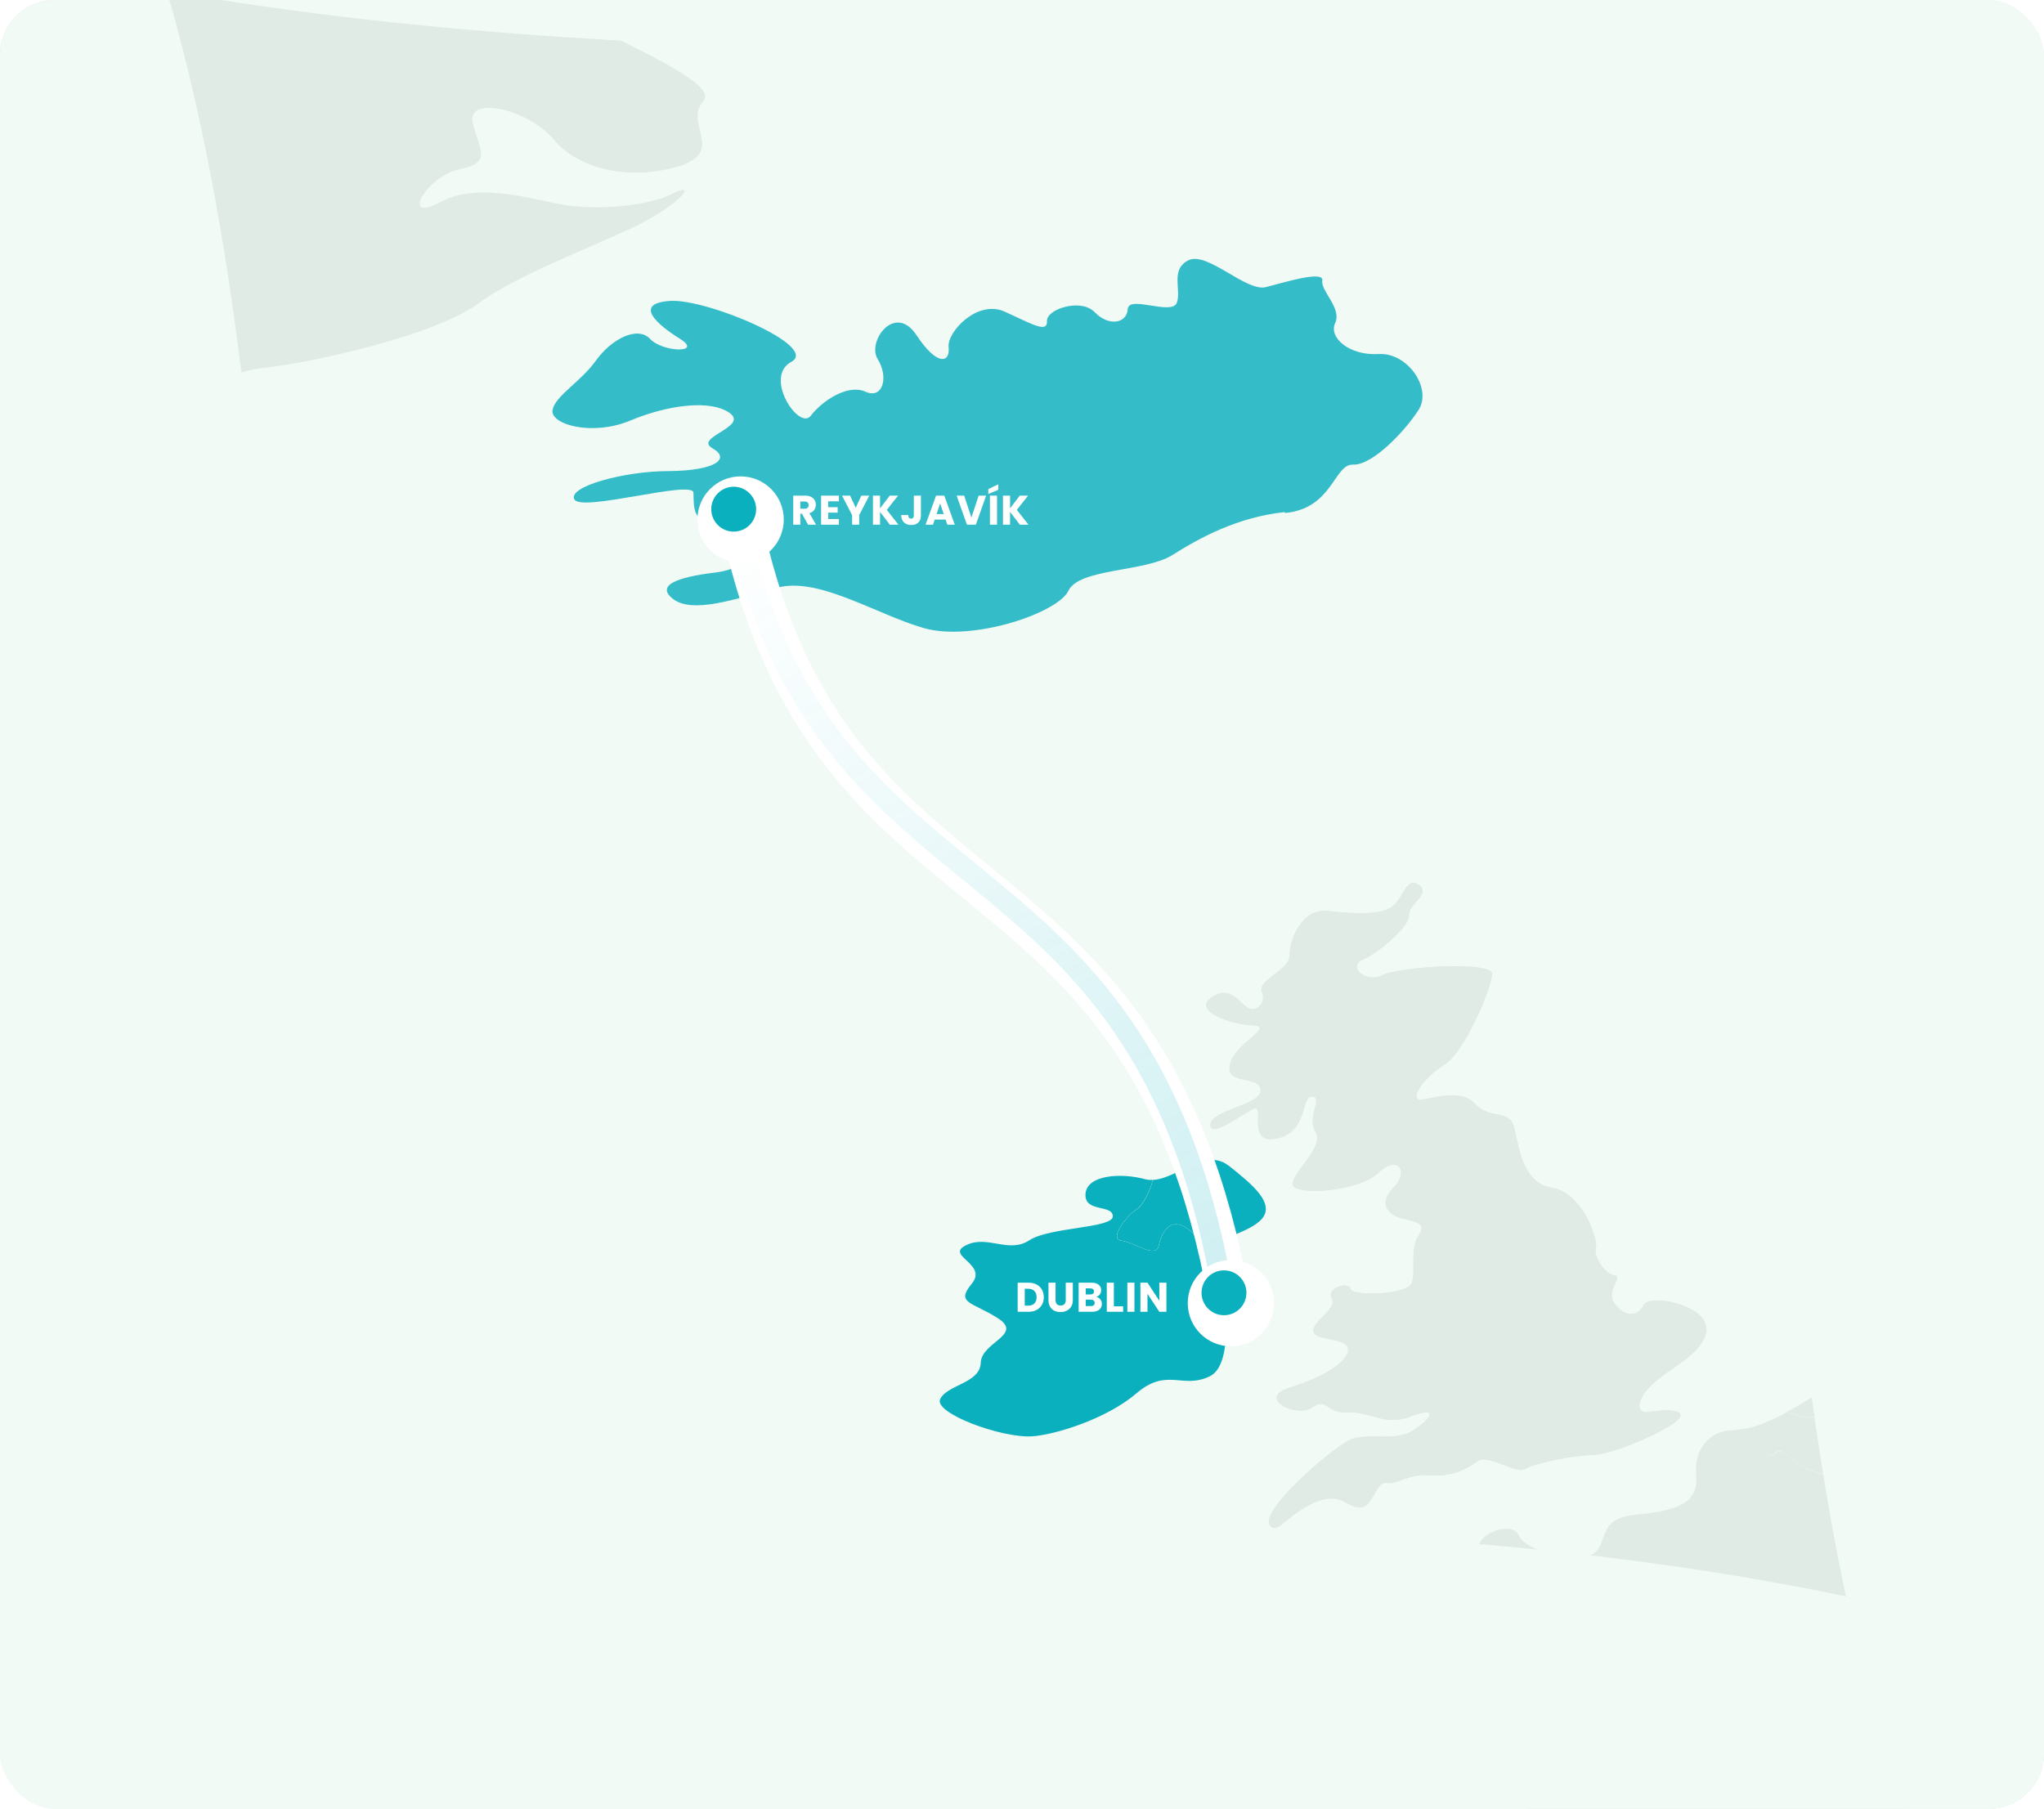 <svg width="592" height="524" viewBox="0 0 592 524" fill="none" xmlns="http://www.w3.org/2000/svg">
<g clip-path="url(#clip0_194_8396)">
<rect width="592" height="524" rx="16" fill="#F2FAF6"/>
<path d="M540.384 405.146C543.582 402.303 549.09 403.458 552.11 406.034C555.219 408.611 559.927 409.144 564.547 412.963C565.701 413.94 567.034 414.829 568.278 415.628C568.811 412.786 568.988 407.1 570.498 404.08C572.097 400.971 569.077 397.062 571.653 396.974C574.229 396.885 581.425 396.618 581.514 392.621C581.514 388.623 583.646 389.867 585.244 387.646C586.843 385.425 580.714 381.161 579.737 379.918C578.76 378.674 584.356 377.964 588.62 372.545C590.13 370.59 589.597 366.682 588.265 362.418C587.554 364.017 586.133 365.172 583.823 364.106C580.003 362.24 574.052 363.573 566.323 365.172C558.595 366.771 556.108 373.255 558.95 375.832C561.704 378.408 551.4 380.096 550.689 376.631C549.978 373.078 542.25 375.832 542.605 380.451C543.049 385.07 533.989 387.202 534.433 392.887C534.788 398.661 525.994 404.258 520.308 407.456C519.42 407.989 518.532 408.433 517.555 408.966C520.397 409.943 522.618 410.654 523.684 410.565C528.392 410.387 537.098 407.989 540.296 405.146H540.384Z" fill="#E0EBE6"/>
<path d="M569.166 429.753C565.701 431.53 562.503 435.26 562.859 442.722C566.234 442.545 570.942 442.722 574.318 443.433C573.607 435.261 569.965 432.862 568.988 431.174C568.722 430.73 568.81 430.197 569.077 429.753H569.166Z" fill="#E0EBE6"/>
<path d="M508.138 415.54C508.493 417.849 512.58 423.357 514.179 420.958C515.778 418.56 519.509 423.712 522.973 425.222C526.437 426.732 533.277 428.42 533.633 430.463C533.988 432.418 535.054 436.771 538.519 435.26C541.983 433.75 546.336 428.953 546.336 431.618C546.336 434.283 547.313 439.258 551.221 438.458C555.13 437.659 556.107 443.966 560.016 443.078C560.726 442.9 561.704 442.811 562.77 442.722C562.414 435.172 565.612 431.529 569.077 429.753C569.876 428.42 572.275 426.91 572.63 425.311C573.163 423.09 567.567 418.826 568.188 416.162C568.188 415.984 568.188 415.806 568.188 415.717C566.945 414.918 565.612 414.03 564.457 413.052C559.838 409.144 555.13 408.7 552.021 406.124C548.912 403.547 543.493 402.393 540.295 405.235C537.097 408.078 528.392 410.476 523.684 410.654C522.618 410.654 520.308 410.032 517.554 409.055C513.823 411.098 509.826 412.964 505.828 413.852C506.628 414.74 507.783 414.207 508.049 415.717L508.138 415.54Z" fill="#E0EBE6"/>
<path d="M638.633 490.247C635.079 491.669 629.749 487.849 629.749 486.516C629.749 485.539 629.128 482.252 629.838 480.12C626.996 478.966 622.82 477.367 619.8 476.656C614.648 475.501 612.072 475.59 607.897 477.456C605.232 478.699 597.948 478.61 593.062 478.433C592.618 479.765 591.907 480.742 590.663 480.742C587.199 480.831 582.491 484.029 581.691 487.405C580.892 490.78 572.719 493.801 570.232 499.93C567.834 506.059 568.9 508.724 572.453 504.905C576.006 501.085 580.27 502.24 580.181 505.26C580.181 508.28 584.801 508.458 583.202 512.544C583.202 512.633 583.202 512.722 583.202 512.811C588.531 512.189 595.904 511.478 598.125 511.389C601.767 511.3 605.498 501.262 607.097 500.374C608.696 499.397 612.694 507.392 616.78 510.323C620.866 513.344 621.488 507.481 621.488 504.816C621.488 502.151 625.13 501.085 627.706 501.44C630.282 501.795 635.968 502.506 636.056 499.397C636.056 496.288 639.166 497.532 641.209 497.443C643.252 497.443 643.874 493.801 643.874 493.801C645.029 492.823 646.183 491.935 647.249 490.958C644.495 489.803 641.298 489.092 638.544 490.247H638.633Z" fill="#E0EBE6"/>
<path d="M588.621 372.456C584.446 377.875 578.761 378.497 579.738 379.829C580.715 381.162 586.844 385.337 585.245 387.558C583.646 389.867 581.603 388.624 581.514 392.532C581.514 396.53 574.23 396.796 571.654 396.885C569.078 396.974 572.098 400.882 570.499 403.991C568.9 407.189 568.811 413.319 568.19 416.073C567.657 418.738 573.253 423.001 572.631 425.222C572.098 427.443 567.923 429.397 568.9 431.174C569.789 432.862 573.52 435.26 574.23 443.433C576.007 443.788 577.428 444.321 578.05 445.032C580.36 447.608 584.179 449.473 589.154 449.296C594.217 449.118 596.083 452.049 598.392 451.605C600.702 451.161 606.92 452.671 601.768 456.491C596.705 460.311 595.816 464.752 594.573 469.105C593.773 471.948 593.773 475.856 592.885 478.344C597.771 478.521 605.055 478.61 607.72 477.367C611.895 475.412 614.471 475.323 619.623 476.567C622.732 477.278 626.819 478.877 629.661 480.032C630.017 479.143 630.55 478.433 631.616 478.255C635.08 477.811 639.255 483.674 641.654 480.298C644.052 476.834 649.471 477.367 652.136 478.61C654.801 479.854 659.065 480.387 662.263 477.633C665.372 474.879 677.453 473.191 680.118 474.169C682.783 475.057 689.8 477.633 687.135 469.638C684.471 461.643 692.998 463.153 694.242 460.044C695.397 457.024 705.524 455.425 704.013 453.116C702.503 450.806 689.8 444.143 685.892 441.923C682.072 439.702 682.161 432.329 680.207 429.397C678.341 426.466 674.077 422.557 679.141 421.402C684.204 420.248 693.087 418.382 697.44 414.918C701.704 411.453 709.521 410.92 711.831 408.877C714.14 406.834 719.559 410.387 721.158 408.344C722.757 406.301 723.912 402.304 721.602 399.994C719.293 397.684 717.782 393.776 717.516 388.179C717.161 382.583 715.295 382.938 715.295 380.273C715.295 377.608 714.229 374.322 711.475 373.078C708.81 371.834 707.656 370.857 710.409 367.126C713.163 363.395 712.097 354.157 711.031 351.581C710.765 351.048 710.854 350.426 711.031 349.804C710.321 349.538 709.788 349.005 709.61 348.027C708.899 344.563 706.057 343.319 699.394 343.408C692.732 343.586 703.569 337.545 701.082 334.791C698.595 332.038 691.755 340.299 685.625 338.7C679.496 337.101 671.412 345.274 665.905 348.916C660.486 352.558 652.758 348.649 657.021 343.497C661.197 338.345 657.021 338.878 650.892 341.01C644.674 343.142 637.301 341.01 638.1 336.124C638.278 334.88 637.923 333.814 637.123 332.748C634.103 333.193 631.793 333.37 630.727 333.104C627.973 332.393 621.755 332.215 614.915 332.304C616.958 334.791 619.09 337.19 617.758 339.233C615.359 343.053 618.913 346.428 622.11 351.847C625.397 357.266 614.826 354.512 614.56 358.065C614.205 361.619 604.788 358.154 601.768 356.999C598.748 355.756 588.443 356.999 588.621 359.22C588.71 360.109 588.532 361.263 588.088 362.329C589.421 366.504 589.953 370.413 588.443 372.456H588.621Z" fill="#E0EBE6"/>
<path d="M598.569 451.694C596.259 452.138 594.305 449.207 589.33 449.384C584.267 449.562 580.447 447.697 578.226 445.121C575.917 442.544 564.013 442.278 560.105 443.166C556.196 443.966 555.13 437.659 551.31 438.547C547.402 439.346 546.336 434.372 546.425 431.707C546.425 429.042 542.161 433.839 538.607 435.349C535.143 436.859 533.988 432.506 533.722 430.552C533.366 428.598 526.437 426.821 523.062 425.311C519.597 423.801 515.866 418.649 514.267 421.047C512.668 423.446 508.582 417.938 508.227 415.628C507.96 414.118 506.806 414.651 506.006 413.763C504.674 414.029 503.341 414.207 502.097 414.296C495.968 414.296 490.46 418.826 491.26 427.621C492.059 436.415 483.62 437.747 473.049 438.902C462.478 440.057 465.943 446.986 461.501 450.095C457.06 453.204 441.781 449.473 439.826 444.676C437.872 439.879 423.925 445.476 429.7 450.983C435.474 456.491 435.029 464.486 431.654 466.884C428.278 469.283 421.172 463.864 416.552 466.973C411.844 470.082 411.755 464.575 406.159 463.065C400.563 461.554 398.164 465.729 389.192 465.552C380.22 465.374 374.979 470.082 378.266 473.28C381.553 476.478 377.644 479.765 380.131 482.519C382.619 485.273 394.433 484.207 403.05 487.76C411.667 491.313 413.799 487.849 418.151 490.514C422.504 493.179 423.481 491.313 423.659 496.909C423.837 502.506 428.545 507.569 437.073 509.168C445.512 510.767 439.027 516.008 441.514 520.805C444.001 525.602 437.428 533.064 438.583 539.105C439.738 545.056 433.963 564.866 429.877 566.909C429.611 566.998 429.167 567.087 428.811 567.175C432.631 568.686 436.717 569.929 438.672 570.995C442.402 573.038 450.486 574.815 455.461 577.302C460.435 579.79 469.23 578.812 469.318 575.526C469.318 572.239 474.382 574.193 477.491 576.769C480.6 579.345 492.504 579.345 498.189 580.234C502.986 580.944 509.915 580.056 516.133 579.967C515.955 578.724 515.6 577.48 515.156 576.059C512.224 567.442 521.285 561.846 529.813 560.335C538.341 558.914 556.907 562.645 561.792 565.132C566.678 567.62 573.429 566.731 582.046 558.559C586.399 554.384 589.952 552.874 593.061 551.985C593.328 550.209 594.394 548.343 595.104 546.744C596.348 543.99 590.84 544.879 587.021 544.701C583.112 544.523 580.447 541.237 583.201 537.417C585.955 533.597 580.891 533.419 578.226 529.866C575.561 526.224 579.47 527.112 581.78 526.046C584.089 524.98 587.287 520.805 585.333 519.828C583.378 518.851 581.868 516.63 583.467 512.455C585.066 508.369 580.447 508.191 580.447 505.171C580.447 502.151 576.272 500.996 572.719 504.816C569.165 508.635 568.011 505.97 570.498 499.841C572.896 493.712 581.069 490.691 581.957 487.316C582.757 483.94 587.465 480.742 590.929 480.653C594.394 480.564 593.772 473.547 595.016 469.105C596.259 464.752 597.059 460.311 602.211 456.491C607.274 452.671 601.145 451.161 598.835 451.605L598.569 451.694ZM624.685 564.777C621.843 564.688 621.043 569.13 613.67 573.216C606.386 577.302 613.493 594.358 620.688 593.292C628.239 592.137 627.439 564.866 624.685 564.777Z" fill="#E0EBE6"/>
<path d="M329.076 -279.982C311.043 -279.094 296.208 -276.163 294.52 -266.302C292.743 -256.442 270.713 -266.924 260.764 -263.015C250.726 -259.107 256.5 -270.655 246.462 -266.302C236.424 -262.038 224.876 -252.356 212.795 -247.825C200.714 -243.384 191.12 -233.257 183.747 -232.102C176.374 -230.858 200.891 -250.579 213.417 -260.35C225.942 -270.122 220.434 -280.16 204.8 -278.206C189.077 -276.163 191.83 -268.878 182.947 -266.835C174.064 -264.881 130.536 -245.871 129.026 -250.579C127.516 -255.376 164.914 -266.125 164.737 -269.411C164.559 -272.787 118.722 -270.211 98.024 -266.569C77.326 -262.927 40.283 -251.201 40.283 -255.731C40.283 -260.262 83.367 -269.767 104.953 -273.053C127.072 -276.429 165.803 -275.896 182.858 -282.114C199.914 -288.332 224.787 -290.109 229.495 -294.462C234.203 -298.815 211.373 -303.079 199.648 -302.013C187.922 -300.947 176.374 -301.391 177.795 -305.921C179.216 -310.452 160.384 -310.452 158.696 -313.65C157.097 -316.848 120.41 -312.051 112.948 -315.249C105.575 -318.446 82.922 -318.891 63.38 -316.403C43.837 -314.005 3.951 -311.518 -5.376 -310.007C-14.704 -308.586 -20.833 -305.477 -29.094 -305.299C-37.356 -305.033 -50.236 -301.835 -45.795 -298.015C-37.8 -291.175 -60.097 -286.378 -58.053 -292.152C-56.01 -297.926 -76.086 -298.992 -82.926 -294.284C-90.655 -288.954 -122.279 -295.883 -127.698 -290.553C-133.116 -285.223 -171.403 -283.358 -182.773 -280.782C-194.144 -278.206 -166.162 -274.386 -167.583 -270.388C-169.004 -266.48 -204.093 -267.013 -197.608 -260.795C-191.035 -254.576 -168.205 -251.734 -157.989 -243.917C-147.685 -236.099 -167.139 -239.653 -179.131 -244.983C-191.123 -250.401 -207.469 -246.493 -214.486 -252.356C-221.593 -258.219 -250.197 -260.35 -257.925 -255.731C-267.164 -250.224 -239.448 -244.538 -239.981 -239.475C-240.514 -234.412 -259.346 -238.676 -262.988 -236.366C-266.631 -234.056 -281.998 -247.47 -291.681 -246.493C-301.453 -245.516 -293.902 -239.386 -294.968 -229.615C-296.034 -219.843 -315.666 -211.937 -309.625 -219.133C-303.585 -226.417 -305.539 -243.117 -315.399 -245.16C-325.26 -247.203 -352.62 -234.589 -366.211 -233.434C-379.802 -232.28 -398.19 -226.683 -387.086 -222.508C-375.982 -218.333 -388.508 -213.803 -398.102 -218.511C-407.695 -223.308 -441.807 -213.358 -435.5 -210.249C-429.104 -207.14 -427.949 -195.947 -432.835 -190.618C-437.721 -185.288 -450.779 -193.194 -464.015 -190.706C-477.251 -188.397 -544.763 -154.285 -541.565 -147.801C-538.367 -141.494 -510.207 -150.821 -501.946 -147.889C-493.596 -145.047 -506.743 -128.613 -517.936 -121.062C-529.217 -113.6 -568.215 -113.778 -569.902 -106.316C-571.59 -98.943 -632.884 -88.816 -633.95 -76.824C-634.394 -72.294 -631.907 -68.207 -625.245 -68.03C-616.717 -67.763 -605.968 -71.672 -598.862 -65.454C-591.844 -59.235 -570.169 -61.9 -554.801 -69.007C-539.433 -76.025 -528.773 -71.849 -529.928 -64.388C-531.083 -56.926 -563.418 -62.522 -574.077 -55.682C-584.648 -48.931 -615.562 -48.753 -614.585 -43.246C-613.608 -37.649 -598.151 -41.203 -585.803 -41.025C-573.456 -40.758 -585.448 -34.54 -586.336 -30.01C-587.225 -25.39 -579.94 -27.256 -567.859 -23.703C-555.778 -20.149 -535.347 -19.794 -541.565 -25.035C-547.783 -30.276 -528.063 -32.23 -525.042 -29.032C-522.022 -25.834 -511.984 -36.139 -503.012 -35.34C-494.04 -34.54 -489.776 -44.489 -482.847 -41.291C-475.918 -38.182 -442.251 -40.225 -431.058 -36.406C-419.865 -32.586 -403.964 -33.385 -406.096 -25.39C-408.228 -17.395 -397.569 -13.043 -384.866 -9.756C-372.163 -6.469 -370.653 3.924 -371.719 11.031C-372.785 18.137 -358.571 21.246 -361.325 24.888C-363.99 28.53 -362.48 32.794 -354.219 38.391C-345.957 43.898 -368.787 51.716 -363.901 56.868C-359.016 62.02 -373.051 74.99 -357.594 75.078C-342.138 75.167 -343.737 64.241 -332.011 62.82C-320.285 61.398 -333.166 71.614 -327.214 76.322C-321.262 80.941 -308.026 78.099 -296.389 85.383C-284.841 92.667 -292.925 97.819 -303.673 92.045C-314.422 86.271 -347.201 92.045 -347.379 94.533C-347.556 97.02 -312.734 110.167 -304.206 106.702C-295.678 103.149 -285.374 114.875 -290.615 119.672C-295.856 124.469 -294.08 134.685 -295.501 139.926C-296.833 145.078 -308.737 141.525 -316.554 143.301C-324.46 145.078 -329.968 147.92 -330.501 155.116C-331.034 162.311 -343.559 168.885 -345.602 178.034C-347.645 187.095 -336.452 185.319 -330.323 188.339C-324.194 191.359 -342.493 196.156 -343.914 202.73C-345.336 209.214 -328.457 218.542 -322.328 220.763C-316.199 222.983 -322.95 238.262 -320.996 245.191C-319.041 252.209 -310.158 242.082 -311.668 251.676C-313.178 261.27 -304.384 259.76 -304.206 265.267C-304.029 270.775 -288.838 268.11 -292.214 276.193C-295.59 284.277 -288.572 288.985 -285.374 292.894C-282.176 296.803 -269.829 302.577 -267.697 307.906C-265.565 313.236 -258.547 319.721 -249.575 316.523C-240.603 313.325 -240.514 320.609 -233.585 318.922C-226.656 317.234 -215.996 319.455 -214.22 324.074C-212.532 328.604 -191.479 330.559 -185.616 330.736C-179.753 330.914 -178.243 321.32 -172.646 318.122C-167.05 314.924 -168.027 296.092 -162.964 294.315C-157.9 292.45 -158.345 272.818 -163.23 271.663C-168.116 270.508 -165.718 263.402 -154.347 263.402C-143.066 263.402 -146.441 253.986 -140.934 252.12C-135.426 250.255 -137.38 241.549 -133.383 240.217C-129.385 238.973 -129.474 233.021 -132.317 229.912C-135.071 226.803 -131.429 223.872 -125.477 222.362C-119.436 220.851 -120.502 213.745 -128.319 212.057C-136.048 210.369 -133.116 202.374 -125.477 206.283C-117.837 210.103 -111.708 206.105 -115.794 201.486C-119.969 196.867 -109.842 193.225 -99.449 191.359C-88.967 189.494 -83.193 184.253 -84.792 177.679C-86.391 171.106 -72.533 170.128 -76.353 176.435C-80.173 182.743 -78.574 188.428 -73.333 183.72C-68.091 179.012 -58.853 181.055 -41.708 175.192C-24.564 169.329 -7.419 156.004 -2.711 144.278C1.997 132.553 21.273 132.108 19.319 124.735C17.276 117.362 23.494 113.898 35.575 117.895C47.745 121.893 38.24 114.342 52.187 113.098C66.133 111.944 63.913 107.946 77.415 106.436C90.917 104.926 126.095 97.109 138.62 87.87C151.057 78.632 176.995 69.66 187.744 63.619C198.582 57.49 201.335 52.782 194.673 56.157C188.011 59.533 174.508 60.865 164.648 59.533C154.788 58.2 139.242 52.337 127.516 58.556C115.701 64.863 123.519 51.005 133.113 49.051C142.618 47.096 138.887 43.632 136.932 35.637C134.978 27.553 153.011 31.551 160.384 40.434C167.757 49.317 182.947 52.337 196.627 48.162C210.307 43.898 197.871 35.726 203.734 29.241C209.508 22.668 163.937 6.678 161.894 0.371C159.851 -6.025 173.975 -2.561 186.589 1.081C199.203 4.635 203.023 -8.601 203.379 -14.286C203.734 -19.972 175.93 -18.462 163.138 -11.888C150.346 -5.314 139.331 -17.484 156.298 -20.327C173.265 -23.17 158.252 -27.789 163.493 -32.142C168.734 -36.583 188.988 -22.281 200.092 -25.834C211.196 -29.388 218.924 -26.723 228.784 -33.385C238.645 -40.048 212.617 -44.045 207.554 -48.842C202.401 -53.728 235.003 -53.905 244.952 -54.083C254.812 -54.349 258.099 -66.519 250.015 -63.588C241.932 -60.657 214.305 -69.273 220.79 -76.913C227.185 -84.463 237.579 -76.824 250.282 -82.776C262.985 -88.727 252.947 -107.471 244.064 -106.938C235.18 -106.405 214.571 -107.471 214.838 -111.024C215.104 -114.577 198.049 -116.621 203.201 -120.529C208.353 -124.438 214.216 -116.887 226.12 -124.349C237.934 -131.811 261.03 -124.971 271.513 -127.103C281.995 -129.324 268.226 -143.714 262.096 -140.605C255.967 -137.496 235.713 -135.453 234.825 -143.625C233.937 -151.798 254.013 -144.78 257.744 -148.955C261.475 -153.042 230.206 -161.303 224.698 -152.775C219.191 -144.247 201.602 -145.846 211.373 -151.176C221.056 -156.506 224.076 -169.831 223.543 -176.404C223.099 -182.978 257.477 -185.376 254.368 -195.947C251.259 -206.518 271.513 -209.983 282.883 -210.605C294.165 -211.226 283.238 -222.064 272.401 -220.287C261.563 -218.511 249.482 -208.295 244.419 -211.848C239.355 -215.402 258.01 -223.308 267.782 -223.841C277.553 -224.374 301.182 -226.417 309.71 -230.681C318.327 -234.945 295.586 -237.165 279.774 -234.767C263.962 -232.368 264.406 -237.698 287.946 -239.386C311.487 -240.985 307.845 -244.627 324.545 -246.937C341.246 -249.247 336.271 -254.31 346.575 -255.198C356.88 -256.087 384.329 -265.947 384.595 -270.033C384.862 -274.119 347.02 -280.604 328.987 -279.716L329.076 -279.982ZM-310.602 119.317C-309.625 112.565 -318.775 117.806 -323.039 110.433C-327.391 103.06 -351.998 102.883 -354.841 109.456C-355.995 112.121 -364.079 116.829 -358.216 121.982C-352.353 127.045 -347.734 123.936 -340.805 128.999C-333.876 133.974 -311.579 126.157 -310.602 119.405V119.317Z" fill="#E0EBE6"/>
<path d="M372.278 148.6C386.087 147.224 386.336 134.338 391.934 134.588C397.532 134.838 407.112 124.704 410.968 118.574C414.7 112.444 407.734 102.06 399.274 102.56C390.815 103.061 384.719 97.806 386.709 93.552C388.7 89.299 382.48 84.294 382.977 81.292C383.475 78.289 372.403 81.667 366.68 83.168C360.957 84.67 349.637 72.659 344.163 75.412C338.813 78.164 342.297 84.044 340.804 87.797C339.187 91.425 326.87 85.42 326.622 89.549C326.373 93.677 321.148 94.678 317.043 90.425C313.062 86.296 302.985 89.549 303.234 93.052C303.358 96.555 299.004 93.928 291.042 90.299C283.08 86.671 274.247 96.18 274.745 100.558C275.242 104.937 271.635 106.438 265.415 97.055C259.194 87.672 250.984 98.932 254.218 104.061C257.453 109.191 255.711 115.822 250.611 113.445C245.51 111.193 238.17 116.072 234.811 120.451C231.452 124.829 221.002 109.191 229.213 104.812C237.424 100.308 204.581 86.421 194.006 87.172C183.432 87.922 190.15 93.928 196.992 98.181C203.71 102.435 191.891 102.06 188.284 98.181C184.676 94.303 177.087 98.181 172.609 104.437C168.13 110.692 160.914 114.571 160.044 118.699C159.173 122.953 171.489 126.456 182.561 121.827C193.633 117.198 205.949 115.697 211.423 119.7C216.772 123.703 200.848 126.706 206.322 129.834C211.796 132.962 207.069 136.339 193.757 136.465C180.446 136.465 164.149 141.094 166.388 144.722C168.628 148.35 200.6 138.967 200.849 142.72C200.973 146.598 200.351 153.229 208.935 149.601C217.519 145.973 211.423 154.73 215.653 155.982C219.758 157.233 218.39 164.489 207.069 165.865C195.748 167.241 190.15 169.618 194.753 173.372C200.475 178.001 213.04 173.497 225.107 170.244C237.175 166.991 253.969 178.126 267.778 182.004C281.712 185.882 306.344 177.625 309.454 171.12C312.564 164.614 331.474 165.74 339.435 160.861C347.397 155.856 358.221 149.851 372.029 148.35L372.278 148.6Z" fill="#34BDC8"/>
<path d="M351.35 361.619C349.218 360.376 347.264 358.955 345.754 357.444C339.447 351.226 336.515 356.645 335.627 360.731C334.739 364.729 328.698 359.843 324.879 359.399C321.059 358.955 326.211 352.381 328.965 350.516C330.83 349.272 332.696 346.074 333.939 341.81C333.229 341.81 332.518 341.81 331.807 341.632C324.79 339.678 314.84 340.3 314.396 345.807C313.952 351.315 322.213 348.828 322.302 352.292C322.48 355.845 304.041 355.401 298.089 359.31C292.138 363.218 285.919 357.622 279.79 360.731C273.572 363.751 286.186 366.061 281.478 371.835C276.681 377.609 281.478 377.076 289.028 381.873C296.49 386.67 284.232 388.802 284.054 394.754C283.876 400.705 274.46 401.061 272.328 405.236C270.196 409.322 290.145 416.695 299.028 416.073C305.424 415.629 320.259 411.188 329.142 403.637C338.026 395.997 342.378 402.571 350.462 398.662C358.457 394.665 354.371 369.081 351.439 364.018C350.906 363.13 350.995 362.419 351.173 361.708L351.35 361.619Z" fill="#0AB0BD"/>
<path d="M355.613 337.546C349.306 332.571 340.779 341.454 333.938 341.809C332.695 346.162 330.829 349.36 328.964 350.515C326.21 352.38 321.058 358.954 324.878 359.398C328.697 359.842 334.738 364.817 335.626 360.731C336.514 356.733 339.357 351.226 345.753 357.444C347.263 358.954 349.217 360.287 351.349 361.619C352.504 358.51 360.588 357.533 364.852 353.713C370.093 349.005 362.631 343.053 355.702 337.546H355.613ZM494.102 384.982C494.724 378.319 477.935 374.5 476.069 378.053C474.204 381.695 470.384 381.429 467.63 377.609C464.876 373.789 470.384 369.792 467.63 369.436C464.788 369.17 461.412 363.751 462.211 361.53C463.011 359.309 458.303 345.452 449.597 344.119C440.981 342.787 439.915 332.305 438.582 326.708C437.25 321.112 431.476 324.399 427.301 319.868C423.126 315.249 415.664 318.091 411.755 318.536C407.935 318.98 411.933 312.406 418.151 308.586C424.369 304.767 432.098 285.845 432.186 282.115C432.275 278.384 405.537 279.983 400.385 282.47C395.232 284.957 390.347 279.805 394.699 278.028C399.052 276.252 408.468 268.168 408.113 265.148C407.669 262.127 414.687 258.929 410.956 256.353C407.225 253.777 406.514 260.262 403.138 262.66C399.763 265.059 392.39 264.792 384.573 263.904C376.755 263.016 373.38 272.787 373.469 276.873C373.557 280.96 364.052 283.891 365.474 287.356C366.895 290.731 363.519 293.574 361.032 291.708C358.545 289.932 355.88 285.224 350.728 289.043C345.487 292.863 356.324 296.772 362.898 297.038C369.471 297.305 357.657 302.102 356.235 308.32C354.725 314.538 364.763 311.34 365.118 315.693C365.474 320.046 350.728 321.556 350.55 325.731C350.461 329.906 358.989 323.244 362.898 321.289C366.806 319.335 360.588 331.683 369.738 329.817C378.976 327.952 376.755 317.381 380.042 317.647C383.329 317.914 378.354 323.421 381.019 327.863C383.684 332.304 374.002 339.855 374.446 343.142C374.89 346.429 393.189 345.363 399.23 339.766C405.27 334.17 407.935 339.766 403.671 343.941C399.496 348.117 401.184 351.759 406.248 353.002C411.311 354.246 413.088 354.601 410.689 358.243C408.291 361.886 410.156 368.37 408.824 371.746C407.491 375.121 391.59 375.566 391.146 373.345C390.702 371.124 383.951 373.078 385.727 376.099C387.415 379.119 379.953 382.85 380.397 385.692C380.842 388.535 390.347 387.38 390.436 390.845C390.613 394.398 383.329 398.928 373.557 401.949C363.786 404.88 375.334 410.921 380.042 407.723C384.75 404.614 383.595 409.499 390.258 409.144C396.92 408.789 400.918 413.23 408.379 410.388C415.841 407.545 415.575 410.032 409.801 414.03C404.116 418.116 395.765 414.563 390.524 417.317C385.372 419.981 364.052 438.103 367.961 442.101C370.182 444.41 373.38 438.281 380.93 435.172C388.392 432.063 389.636 436.504 393.722 436.682C397.809 436.948 398.253 429.131 401.539 429.575C404.826 430.108 408.024 426.822 414.154 427.355C420.283 427.888 424.725 425.667 427.834 423.357C430.943 420.959 439.026 427.177 441.603 425.578C444.179 423.89 455.549 421.58 461.146 421.492C466.742 421.492 481.577 415.007 485.486 411.72C489.394 408.433 483.265 408.078 478.112 408.966C472.96 409.855 474.115 404.702 479.623 400.083C485.13 395.375 493.658 391.733 494.28 385.071L494.102 384.982Z" fill="#E0EBE6"/>
<path d="M494.102 384.982C494.724 378.319 477.935 374.5 476.069 378.053C474.204 381.695 470.384 381.429 467.63 377.609C464.876 373.789 470.384 369.791 467.63 369.436C464.788 369.17 461.412 363.751 462.211 361.53C463.011 359.309 458.303 345.452 449.597 344.119C440.981 342.787 439.915 332.305 438.582 326.708C437.25 321.112 431.476 324.398 427.301 319.868C423.125 315.249 415.664 318.091 411.755 318.536C407.935 318.98 411.933 312.406 418.151 308.586C424.369 304.767 432.097 285.845 432.186 282.115C432.275 278.384 405.537 279.983 400.385 282.47C395.232 284.957 390.347 279.805 394.699 278.028C399.052 276.252 408.468 268.168 408.113 265.148C407.669 262.127 414.686 258.929 410.956 256.353C407.225 253.777 406.514 260.262 403.138 262.66C399.763 265.059 392.39 264.792 384.572 263.904C376.755 263.016 373.38 272.787 373.468 276.873C373.557 280.96 364.052 283.891 365.474 287.356C366.895 290.731 363.519 293.574 361.032 291.708C358.545 289.932 355.88 285.224 350.728 289.043C345.486 292.863 356.324 296.772 362.897 297.038C369.471 297.305 357.656 302.102 356.235 308.32C354.725 314.538 364.763 311.34 365.118 315.693C365.474 320.046 350.728 321.556 350.55 325.731C350.461 329.906 358.989 323.244 362.897 321.289C366.806 319.335 360.588 331.683 369.738 329.817C378.976 327.952 376.755 317.381 380.042 317.647C383.329 317.914 378.354 323.421 381.019 327.863C383.684 332.304 374.001 339.855 374.446 343.142C374.89 346.429 393.189 345.363 399.23 339.766C405.27 334.17 407.935 339.766 403.671 343.941C399.496 348.117 401.184 351.759 406.247 353.002C411.311 354.246 413.088 354.601 410.689 358.243C408.291 361.886 410.156 368.37 408.824 371.746C407.491 375.121 391.59 375.566 391.146 373.345C390.702 371.124 383.951 373.078 385.727 376.099C387.415 379.119 379.953 382.85 380.397 385.692C380.842 388.535 390.347 387.38 390.435 390.845C390.613 394.398 383.329 398.928 373.557 401.949C363.786 404.88 375.334 410.921 380.042 407.723C384.75 404.614 383.595 409.499 390.258 409.144C396.92 408.789 400.917 413.23 408.379 410.388C415.841 407.545 415.575 410.032 409.801 414.03C404.115 418.116 395.765 414.563 390.524 417.317C385.372 419.981 364.052 438.103 367.961 442.101C370.182 444.41 373.38 438.281 380.93 435.172C388.392 432.063 389.636 436.504 393.722 436.682C397.808 436.948 398.253 429.131 401.539 429.575C404.826 430.108 408.024 426.822 414.153 427.355C420.283 427.888 424.724 425.667 427.834 423.357C430.943 420.959 439.026 427.177 441.602 425.578C444.179 423.89 455.549 421.58 461.145 421.492C466.742 421.492 481.577 415.007 485.485 411.72C489.394 408.433 483.265 408.078 478.112 408.966C472.96 409.855 474.115 404.702 479.622 400.083C485.13 395.375 493.658 391.733 494.28 385.071L494.102 384.982Z" fill="#E0EBE6"/>
<path d="M333.938 341.809C340.779 341.454 349.306 332.571 355.613 337.546H355.702C362.631 343.053 370.093 349.005 364.852 353.713C360.588 357.533 352.504 358.51 351.349 361.619C349.217 360.287 347.263 358.954 345.753 357.444C339.357 351.226 336.514 356.733 335.626 360.731C334.738 364.817 328.697 359.842 324.878 359.398C321.058 358.954 326.21 352.38 328.964 350.515C330.829 349.36 332.695 346.162 333.938 341.809Z" fill="#0AB0BD"/>
<path d="M985.788 -13.962C984.811 -10.853 977.971 -11.475 978.237 -14.584C978.504 -17.693 967.666 -20.091 967.133 -21.602C966.6 -23.023 971.664 -22.845 975.661 -20.98C979.658 -19.114 982.501 -20.358 986.943 -23.822C991.473 -27.287 997.78 -24.444 998.491 -27.464C999.29 -30.573 991.207 -32.617 989.697 -34.393C988.186 -36.259 982.412 -38.657 976.905 -37.858C971.397 -37.058 971.131 -38.835 967.844 -41.322C964.557 -43.809 954.519 -39.634 954.519 -33.949C954.519 -28.264 948.212 -29.685 950.433 -32.705C952.742 -35.815 947.412 -39.457 952.476 -40.434C957.539 -41.5 954.786 -47.54 945.458 -48.162C936.131 -48.784 932.666 -42.388 934.887 -40.434C937.108 -38.391 928.58 -29.596 924.76 -29.596C921.029 -29.596 925.293 -37.147 925.116 -41.233C924.849 -45.32 921.385 -43.099 914.278 -36.525C907.172 -29.952 901.842 -24 897.844 -23.378C893.758 -22.756 894.38 -29.33 900.953 -32.172C907.527 -35.104 907.793 -42.832 912.057 -42.832C916.321 -42.832 916.321 -46.919 910.103 -48.073C903.796 -49.228 902.819 -43.543 900.776 -41.944C898.733 -40.345 888.517 -44.698 888.695 -43.099C888.961 -41.5 883.187 -40.789 885.586 -37.769C888.073 -34.749 884.253 -31.995 881.766 -35.726C879.279 -39.368 872.971 -36.436 869.951 -32.35C866.842 -28.264 862.845 -28.442 865.865 -27.02C868.885 -25.599 868.53 -20.091 863.999 -19.025C859.469 -17.959 861.335 -29.063 857.781 -27.997C854.228 -26.931 856.538 -33.327 861.335 -33.327C866.131 -33.327 870.928 -39.101 870.484 -40.523C869.685 -42.921 864.444 -42.299 864.444 -39.279C864.444 -36.259 856.893 -36.792 850.586 -36.881C844.279 -36.969 844.456 -30.929 851.474 -27.731C858.492 -24.533 850.142 -22.401 846.677 -24.799C843.213 -27.198 837.616 -25.954 833.885 -24.444C830.066 -22.934 842.857 -19.47 843.39 -17.604C843.835 -15.739 836.906 -19.736 835.307 -18.315C833.797 -16.893 826.779 -19.203 826.335 -22.668C825.891 -26.132 814.52 -21.069 820.738 -19.914C827.045 -18.759 824.736 -15.472 824.647 -10.942C824.647 -6.411 817.363 -9.787 818.873 -13.695C820.472 -17.604 814.342 -16.716 809.279 -14.14C804.216 -11.563 810.078 -18.67 808.124 -22.134C806.17 -25.599 801.551 -22.046 796.31 -21.157C790.98 -20.269 788.226 -20.003 791.513 -17.16C794.711 -14.317 794.178 -10.231 789.914 -10.764C785.65 -11.297 783.873 -10.675 784.317 -7.388C784.761 -4.102 778.721 -3.835 778.277 -6.678C777.833 -9.52 769.216 -8.543 766.64 -5.256C764.064 -1.881 756.957 0.695 757.668 4.426C758.378 8.157 763.975 2.472 768.505 3.627C773.036 4.782 768.239 6.736 770.726 8.513C773.213 10.378 772.591 14.908 769.127 12.243C765.663 9.667 761.132 8.868 760.244 13.221C759.444 17.573 755.713 12.688 752.782 9.667C749.851 6.647 746.653 15.619 743.366 13.576C740.168 11.622 750.117 4.959 747.63 1.939C745.142 -1.081 743.277 3.893 737.414 8.779C731.551 13.665 723.734 13.665 726.399 15.797C729.153 18.017 720.536 19.439 718.937 23.436C717.338 27.434 705.435 29.122 697.795 33.474C690.156 37.827 699.216 37.827 703.569 33.741C707.922 29.654 709.432 31.964 716.272 28.233C723.201 24.502 730.574 21.482 733.061 22.903C735.549 24.325 739.813 25.213 743.188 21.482C746.564 17.662 750.561 18.462 753.759 20.683C756.957 22.903 748.163 24.946 752.071 28.144C756.069 31.431 747.186 33.385 747.274 30.543C747.274 27.611 742.3 25.213 740.523 27.967C738.658 30.721 735.637 33.652 732.351 34.007C729.064 34.274 725.422 39.337 725.333 44.401C725.244 49.375 719.47 44.578 718.937 48.931C718.315 53.284 710.054 61.19 702.859 67.053C695.663 72.916 702.237 73.982 699.838 77.624C697.44 81.266 689.178 78.334 686.336 79.844C683.493 81.443 687.579 90.06 683.76 92.992C679.851 95.834 683.582 99.476 683.582 102.674C683.582 105.872 673.722 101.075 672.922 104.273C672.123 107.471 663.506 106.849 660.93 107.826C658.354 108.715 665.905 113.601 670.346 116.443C674.877 119.286 665.905 121.862 664.927 118.486C663.95 115.111 657.554 120.796 649.56 123.994C641.653 127.192 644.762 133.055 638.633 133.41C632.504 133.854 634.103 141.849 630.016 144.514C625.841 147.179 627.085 138.651 620.778 138.651C614.471 138.651 614.826 142.471 618.557 146.824C622.288 151.176 612.694 148.067 609.052 152.065C605.41 156.062 595.283 154.463 592.352 157.75C589.509 161.037 599.902 160.681 601.324 163.169C602.745 165.656 592.174 164.768 586.578 163.879C580.981 162.991 582.403 170.009 577.25 169.387C572.187 168.676 565.702 173.473 569.167 176.316C572.631 179.158 566.235 179.869 562.771 178.092C559.306 176.316 556.108 181.113 554.687 184.844C553.355 188.575 561.438 190.174 561.083 191.861C560.816 193.549 554.332 196.658 558.862 197.369C563.393 198.08 560.017 201.633 556.908 202.788C553.799 204.031 553.71 206.607 556.73 209.717C559.75 212.826 551.311 213.803 555.22 218.6C559.129 223.397 562.415 217.001 564.103 220.643C565.791 224.285 570.677 220.821 576.451 216.29C582.136 211.76 584.002 220.732 579.382 220.732C574.763 220.732 569.344 223.219 570.322 227.128C571.21 230.947 563.126 230.681 563.481 225.884C563.837 221.087 554.065 227.128 557.53 230.414C560.994 233.701 556.108 235.833 556.02 239.12C556.02 242.407 562.86 241.43 565.702 237.699C568.634 233.879 573.164 234.589 574.852 238.232C576.54 241.874 570.499 239.298 570.41 244.272C570.321 249.247 566.59 245.072 563.126 249.069C559.75 253.067 575.918 259.64 580.981 260.528C586.045 261.417 590.842 266.036 601.057 264.348C611.362 262.66 631.082 245.96 633.747 243.117C636.412 240.186 641.92 243.295 645.829 240.541C649.737 237.787 647.516 231.214 650.359 229.793C653.202 228.371 654.534 236.81 657.11 237.61C659.42 238.32 661.019 239.831 661.108 244.094C663.151 243.828 665.194 243.828 666.526 244.628C669.813 246.582 670.79 237.521 670.79 234.767C670.79 232.013 674.255 226.328 673.455 222.864C672.656 219.399 683.316 221.887 685.003 219.133C686.691 216.29 687.668 206.607 684.47 205.275C681.184 203.943 680.473 198.435 683.76 198.346C687.046 198.346 691.222 196.036 690.511 190.618C689.8 185.11 679.94 186.087 679.229 180.58C678.519 175.072 684.293 173.562 680.295 166.811C676.387 160.06 682.161 155.796 680.562 152.42C678.963 149.044 677.453 144.958 682.516 138.029C687.579 131.1 696.64 127.458 699.838 127.991C703.125 128.613 708.721 131.189 711.298 127.014C713.785 122.839 713.874 119.463 711.475 118.842C709.077 118.22 702.503 117.065 707.567 111.469C712.541 105.872 718.404 98.943 719.381 92.903C720.27 86.773 717.96 82.154 720.447 80.022C722.935 77.89 728.62 79.844 733.506 77.002C738.48 74.159 734.483 70.961 736.881 68.829C739.368 66.786 742.744 59.946 746.031 57.903C749.318 55.86 752.604 53.017 750.206 50.441C747.807 47.776 755.18 44.934 755.269 40.314C755.269 35.606 763.531 32.142 768.416 32.053C773.302 31.964 781.386 31.786 781.475 27.789C781.475 23.792 778.454 15.175 785.65 17.751C792.934 20.238 798.619 16.863 803.416 20.149C808.213 23.436 814.698 22.637 814.787 17.307C814.787 11.977 817.452 3.36 824.647 6.558C825.18 6.825 825.713 7.091 826.246 7.358C828.733 2.916 833.352 -0.015 837.616 0.429C844.101 1.051 848.01 10.2 856.093 11.444C864.177 12.688 872.261 15.264 874.748 11.888C877.235 8.513 882.832 13.842 887.718 12.421C892.603 11.089 892.514 19.705 897.4 14.375C902.286 9.046 896.69 5.759 904.773 6.381C912.857 7.002 908.06 -0.904 908.06 -5.523C908.06 -10.142 918.631 -10.853 918.631 -14.85C918.631 -18.848 933.199 -15.561 935.598 -18.226C937.996 -20.891 946.169 -22.845 949.367 -18.226C952.565 -13.607 966.334 -12.363 967.133 -8.366C967.489 -6.411 967.133 -3.391 967.133 -0.637C969.354 -2.414 972.197 -3.835 974.95 -3.835C980.014 -3.835 984.544 -9.965 989.075 -9.165C992.894 -8.454 996.625 -8.987 997.78 -14.14C993.694 -16.183 986.054 -16.538 985.077 -13.695L985.788 -13.962ZM689.001 -263.846C695.93 -262.869 681.361 -256.562 678.963 -251.054C676.564 -245.546 689.623 -241.016 695.041 -237.107C700.46 -233.199 713.785 -234.087 718.671 -236.486C723.556 -238.884 722.313 -246.879 728.62 -246.701C734.838 -246.524 731.729 -251.054 736.881 -252.564C742.033 -254.074 742.655 -248.922 738.125 -244.836C733.594 -240.75 745.764 -241.283 752.516 -246.257C759.267 -251.232 760.599 -246.701 759 -242.082C757.401 -237.463 743.81 -239.772 738.835 -234.531C733.861 -229.29 719.204 -233.021 712.364 -227.069C705.523 -221.118 718.049 -221.118 727.376 -222.806C736.703 -224.493 754.026 -225.648 760.688 -224.582C767.35 -223.516 756.513 -221.651 745.409 -221.384C734.305 -221.207 730.574 -218.453 730.841 -216.143C731.107 -213.834 715.384 -218.453 714.496 -213.212C713.607 -207.971 729.064 -206.283 730.841 -203.085C732.617 -199.887 743.099 -203.085 747.097 -201.93C751.183 -200.864 740.345 -198.288 738.835 -196.778C737.325 -195.268 750.295 -193.491 752.427 -190.648C754.559 -187.806 763.886 -189.405 763.62 -193.491C763.264 -198.554 772.325 -214.011 783.429 -217.387C794.622 -220.762 788.404 -223.516 790.003 -228.491C791.602 -233.377 800.396 -229.557 797.909 -233.465C795.421 -237.463 796.931 -239.239 804.038 -244.48C811.145 -249.722 815.497 -246.079 824.025 -249.366C832.553 -252.653 836.55 -247.234 827.312 -246.524C819.228 -245.902 823.137 -238.706 829.71 -236.841C836.284 -234.887 830.332 -233.11 835.484 -232.311C840.637 -231.511 839.038 -225.47 832.286 -219.874C825.535 -214.278 834.063 -213.212 848.187 -217.476C862.312 -221.651 853.34 -214.1 857.337 -210.902C861.335 -207.793 872.527 -213.389 878.568 -218.897C884.52 -224.404 893.403 -223.605 893.047 -226.536C892.692 -229.734 886.474 -230.534 881.233 -228.757C875.992 -226.981 863.111 -228.047 867.553 -231.245C872.083 -234.442 871.373 -237.019 864.71 -236.397C858.048 -235.775 846.233 -238.262 851.829 -240.039C857.426 -241.816 847.921 -247.412 842.68 -247.145C837.528 -246.79 839.038 -251.409 839.482 -254.518C839.926 -257.628 824.825 -258.871 827.756 -260.115C830.688 -261.27 821.538 -263.757 819.317 -261.447C817.096 -259.138 812.655 -259.671 812.743 -263.046C812.743 -266.422 801.728 -265.445 797.287 -265.089C792.845 -264.734 795.244 -272.463 790.891 -274.95C786.538 -277.437 780.498 -269.709 777.211 -270.242C773.924 -270.775 779.965 -275.927 781.83 -279.391C783.784 -282.856 766.64 -287.031 764.685 -283.655C762.731 -280.28 759.711 -288.63 756.069 -289.429C752.427 -290.229 755.18 -283.744 751.894 -283.122C748.607 -282.5 744.077 -279.836 749.495 -277.171C754.914 -274.417 760.066 -260.381 759.267 -258.072C758.467 -255.762 741.856 -268.021 741.323 -273.973C740.79 -279.924 732.439 -284.544 730.13 -280.28C727.82 -276.016 721.513 -274.15 723.201 -269.975C724.889 -265.711 718.582 -264.201 718.671 -267.577C718.759 -270.952 709.699 -274.772 706.412 -274.95C703.125 -275.127 714.94 -277.082 720.536 -279.214C726.132 -281.346 715.917 -283.922 711.031 -281.523C706.145 -279.125 700.016 -282.678 696.996 -279.48C693.975 -276.282 690.422 -279.303 685.27 -280.013C680.118 -280.724 675.498 -274.15 671.856 -275.127C668.214 -276.193 665.727 -269.353 671.412 -262.336C677.008 -255.318 681.805 -264.912 688.734 -263.935L689.001 -263.846ZM673.011 -240.305C677.453 -239.595 680.562 -233.91 684.559 -234.265C686.425 -234.442 678.519 -241.283 673.899 -245.191C669.28 -249.1 669.813 -253.097 663.062 -251.498C656.399 -249.899 668.569 -241.016 672.922 -240.305H673.011ZM791.513 -288.719C794.799 -286.764 786.005 -286.587 789.558 -283.922C800.396 -275.66 843.923 -285.787 849.786 -283.3C855.649 -280.813 813.276 -277.259 815.053 -273.884C816.83 -270.508 851.385 -268.11 853.961 -270.331C856.538 -272.64 862.4 -265.889 873.771 -265.445C885.141 -265.001 884.076 -268.909 892.603 -269.265C901.042 -269.62 913.656 -272.818 914.012 -276.46C914.456 -280.102 939.062 -284.721 936.93 -290.94C934.798 -297.158 910.903 -292.805 904.329 -295.292C897.756 -297.78 882.388 -301.066 879.812 -297.069C877.235 -293.16 872.794 -291.917 870.573 -293.604C868.441 -295.292 871.817 -304.264 861.157 -301.688C850.497 -299.112 860.269 -290.495 858.048 -289.341C855.827 -288.186 845.611 -290.94 844.901 -294.848C844.19 -298.757 832.731 -290.495 831.309 -295.292C829.977 -300.089 816.474 -303.198 813.543 -302.932C810.611 -302.576 816.386 -299.645 814.52 -297.335C812.655 -295.026 805.37 -299.467 802.439 -299.734C799.508 -300 804.127 -295.026 802.617 -292.716C801.107 -290.407 795.421 -299.379 790.269 -299.29C785.117 -299.29 786.805 -294.759 783.162 -294.404C779.52 -294.049 788.226 -290.851 791.424 -288.896L791.513 -288.719Z" fill="#E0EBE6"/>
<path d="M714.495 651.122C703.835 653.432 699.394 654.231 693.175 651.655C686.957 649.079 676.83 654.586 678.252 658.14C679.229 660.627 683.404 663.647 696.373 666.312C709.343 668.977 710.853 676.617 716.36 676.706C721.868 676.794 722.401 672.264 721.157 666.135C719.914 660.005 727.731 652.81 728.531 651.655C729.33 650.5 725.155 648.812 714.495 651.033V651.122ZM614.382 602.531C608.607 606.973 603.988 602.176 601.679 605.64C598.747 609.993 610.384 616.211 607.986 625.094C605.587 633.977 609.052 644.993 615.092 639.574C621.133 634.155 623.975 636.554 627.351 632.645C630.727 628.736 628.062 614.523 630.46 607.683C632.859 600.843 620.156 598.089 614.47 602.531H614.382ZM741.766 591.871C735.015 588.407 739.457 582.455 728.797 583.077C718.137 583.787 705.523 572.595 701.703 559.359C697.972 546.212 681.361 545.945 677.275 538.217C673.188 530.488 681.272 529.334 677.719 522.938C675.764 519.384 680.206 516.098 685.536 514.054C685.18 506.859 685.98 499.042 686.691 493.89C682.604 493.623 679.051 493.179 677.807 492.557C675.853 491.58 675.587 486.25 674.343 486.25C673.188 486.25 662.351 486.605 660.308 488.293C658.353 489.981 652.49 493.179 649.381 491.669C648.759 491.314 647.96 490.958 647.249 490.692C646.094 491.669 644.94 492.557 643.874 493.534C643.874 493.534 643.341 497.176 641.209 497.176C639.166 497.176 636.057 496.022 636.057 499.131C636.057 502.24 630.282 501.529 627.706 501.174C625.13 500.819 621.488 501.796 621.488 504.549C621.488 507.214 620.866 513.077 616.78 510.057C612.694 507.037 608.608 499.131 607.097 500.108C605.498 501.085 601.767 511.034 598.125 511.123C595.905 511.123 588.532 512.011 583.202 512.544C581.78 516.453 583.202 518.674 585.067 519.651C587.021 520.539 583.823 524.714 581.514 525.869C579.204 526.935 575.296 526.136 577.961 529.689C580.626 533.331 585.689 533.42 582.935 537.24C580.181 541.059 582.846 544.346 586.755 544.524C590.663 544.701 596.082 543.902 594.839 546.567C594.128 548.166 593.062 550.031 592.795 551.808C595.905 550.92 598.57 550.742 601.234 549.41C606.742 546.745 604.432 542.57 613.493 539.993C622.554 537.417 634.458 543.547 638.011 548.166C641.564 552.785 642.63 553.229 643.341 557.049C644.051 560.869 647.338 568.42 659.775 574.993C672.122 581.655 677.008 589.384 683.493 592.138C689.977 594.891 696.462 594.092 700.371 598.001C704.279 601.998 709.432 604.13 715.65 606.44C721.868 608.749 722.046 614.612 728.086 615.234C734.038 615.767 730.129 620.386 733.772 624.117C737.414 627.848 738.391 636.021 734.482 640.64C730.574 645.259 732.617 652.899 735.193 652.899C737.769 652.899 743.277 644.548 744.165 640.018C744.964 635.488 750.205 635.576 754.38 630.78C758.556 625.983 748.162 625.005 746.386 618.965C744.609 612.924 754.292 607.239 763.353 612.036C772.413 616.833 776.055 620.208 776.588 612.48C777.121 604.752 748.607 595.158 741.855 591.694L741.766 591.871Z" fill="#E0EBE6"/>
<g filter="url(#filter0_d_194_8396)">
<path d="M354 373.5C329.5 235.5 238 270.5 212.5 147.5" stroke="url(#paint0_linear_194_8396)" stroke-width="12"/>
</g>
<path d="M354 373.5C329.5 235.5 238 270.5 212.5 147.5" stroke="url(#paint1_linear_194_8396)" stroke-width="6"/>
<g filter="url(#filter1_d_194_8396)">
<circle cx="354.5" cy="374.5" r="12.5" fill="white"/>
</g>
<g filter="url(#filter2_d_194_8396)">
<circle cx="212.5" cy="147.5" r="12.5" fill="white"/>
</g>
<circle cx="354.5" cy="374.5" r="6.5" fill="#0AB0BD"/>
<circle cx="212.5" cy="147.5" r="6.5" fill="#0AB0BD"/>
<path d="M234.04 152L232.288 148.82H231.796V152H229.744V143.576H233.188C233.852 143.576 234.416 143.692 234.88 143.924C235.352 144.156 235.704 144.476 235.936 144.884C236.168 145.284 236.284 145.732 236.284 146.228C236.284 146.788 236.124 147.288 235.804 147.728C235.492 148.168 235.028 148.48 234.412 148.664L236.356 152H234.04ZM231.796 147.368H233.068C233.444 147.368 233.724 147.276 233.908 147.092C234.1 146.908 234.196 146.648 234.196 146.312C234.196 145.992 234.1 145.74 233.908 145.556C233.724 145.372 233.444 145.28 233.068 145.28H231.796V147.368ZM239.864 145.22V146.924H242.612V148.508H239.864V150.356H242.972V152H237.812V143.576H242.972V145.22H239.864ZM251.768 143.576L248.852 149.216V152H246.8V149.216L243.884 143.576H246.212L247.844 147.104L249.464 143.576H251.768ZM257.719 152L254.887 148.28V152H252.835V143.576H254.887V147.272L257.695 143.576H260.107L256.843 147.704L260.227 152H257.719ZM266.722 143.576V149.312C266.722 150.2 266.47 150.884 265.966 151.364C265.47 151.844 264.798 152.084 263.95 152.084C263.062 152.084 262.35 151.832 261.814 151.328C261.278 150.824 261.01 150.108 261.01 149.18H263.05C263.05 149.532 263.122 149.8 263.266 149.984C263.41 150.16 263.618 150.248 263.89 150.248C264.138 150.248 264.33 150.168 264.466 150.008C264.602 149.848 264.67 149.616 264.67 149.312V143.576H266.722ZM273.864 150.512H270.72L270.216 152H268.068L271.116 143.576H273.492L276.54 152H274.368L273.864 150.512ZM273.336 148.928L272.292 145.844L271.26 148.928H273.336ZM285.615 143.576L282.627 152H280.059L277.071 143.576H279.255L281.343 149.936L283.443 143.576H285.615ZM288.765 143.576V152H286.713V143.576H288.765ZM289.137 141.884L286.245 143.096V141.68L289.137 140.288V141.884ZM295.376 152L292.544 148.28V152H290.492V143.576H292.544V147.272L295.352 143.576H297.764L294.5 147.704L297.884 152H295.376Z" fill="white"/>
<path d="M297.9 371.576C298.788 371.576 299.564 371.752 300.228 372.104C300.892 372.456 301.404 372.952 301.764 373.592C302.132 374.224 302.316 374.956 302.316 375.788C302.316 376.612 302.132 377.344 301.764 377.984C301.404 378.624 300.888 379.12 300.216 379.472C299.552 379.824 298.78 380 297.9 380H294.744V371.576H297.9ZM297.768 378.224C298.544 378.224 299.148 378.012 299.58 377.588C300.012 377.164 300.228 376.564 300.228 375.788C300.228 375.012 300.012 374.408 299.58 373.976C299.148 373.544 298.544 373.328 297.768 373.328H296.796V378.224H297.768ZM305.719 371.576V376.616C305.719 377.12 305.843 377.508 306.091 377.78C306.339 378.052 306.703 378.188 307.183 378.188C307.663 378.188 308.031 378.052 308.287 377.78C308.543 377.508 308.671 377.12 308.671 376.616V371.576H310.723V376.604C310.723 377.356 310.563 377.992 310.243 378.512C309.923 379.032 309.491 379.424 308.947 379.688C308.411 379.952 307.811 380.084 307.147 380.084C306.483 380.084 305.887 379.956 305.359 379.7C304.839 379.436 304.427 379.044 304.123 378.524C303.819 377.996 303.667 377.356 303.667 376.604V371.576H305.719ZM317.504 375.68C317.992 375.784 318.384 376.028 318.68 376.412C318.976 376.788 319.124 377.22 319.124 377.708C319.124 378.412 318.876 378.972 318.38 379.388C317.892 379.796 317.208 380 316.328 380H312.404V371.576H316.196C317.052 371.576 317.72 371.772 318.2 372.164C318.688 372.556 318.932 373.088 318.932 373.76C318.932 374.256 318.8 374.668 318.536 374.996C318.28 375.324 317.936 375.552 317.504 375.68ZM314.456 374.984H315.8C316.136 374.984 316.392 374.912 316.568 374.768C316.752 374.616 316.844 374.396 316.844 374.108C316.844 373.82 316.752 373.6 316.568 373.448C316.392 373.296 316.136 373.22 315.8 373.22H314.456V374.984ZM315.968 378.344C316.312 378.344 316.576 378.268 316.76 378.116C316.952 377.956 317.048 377.728 317.048 377.432C317.048 377.136 316.948 376.904 316.748 376.736C316.556 376.568 316.288 376.484 315.944 376.484H314.456V378.344H315.968ZM322.606 378.416H325.294V380H320.554V371.576H322.606V378.416ZM328.565 371.576V380H326.513V371.576H328.565ZM337.828 380H335.776L332.344 374.804V380H330.292V371.576H332.344L335.776 376.796V371.576H337.828V380Z" fill="white"/>
<g filter="url(#filter3_f_194_8396)">
<ellipse cx="326" cy="535.5" rx="340" ry="92.5" fill="#F2FAF6"/>
</g>
<g filter="url(#filter4_f_194_8396)">
<ellipse cx="607.5" cy="253" rx="340" ry="92.5" transform="rotate(-90 607.5 253)" fill="#F2FAF6"/>
</g>
<g filter="url(#filter5_f_194_8396)">
<ellipse cx="-14.5" cy="247" rx="340" ry="92.5" transform="rotate(-90 -14.5 247)" fill="#F2FAF6"/>
</g>
<g filter="url(#filter6_f_194_8396)">
<ellipse cx="263" cy="-60" rx="340" ry="74" fill="#F2FAF6"/>
</g>
</g>
<defs>
<filter id="filter0_d_194_8396" x="191.625" y="132.282" width="187.283" height="262.267" filterUnits="userSpaceOnUse" color-interpolation-filters="sRGB">
<feFlood flood-opacity="0" result="BackgroundImageFix"/>
<feColorMatrix in="SourceAlpha" type="matrix" values="0 0 0 0 0 0 0 0 0 0 0 0 0 0 0 0 0 0 127 0" result="hardAlpha"/>
<feOffset dx="2" dy="3"/>
<feGaussianBlur stdDeviation="8.5"/>
<feComposite in2="hardAlpha" operator="out"/>
<feColorMatrix type="matrix" values="0 0 0 0 0.039 0 0 0 0 0.69 0 0 0 0 0.741 0 0 0 0.3 0"/>
<feBlend mode="normal" in2="BackgroundImageFix" result="effect1_dropShadow_194_8396"/>
<feBlend mode="normal" in="SourceGraphic" in2="effect1_dropShadow_194_8396" result="shape"/>
</filter>
<filter id="filter1_d_194_8396" x="327" y="348" width="59" height="59" filterUnits="userSpaceOnUse" color-interpolation-filters="sRGB">
<feFlood flood-opacity="0" result="BackgroundImageFix"/>
<feColorMatrix in="SourceAlpha" type="matrix" values="0 0 0 0 0 0 0 0 0 0 0 0 0 0 0 0 0 0 127 0" result="hardAlpha"/>
<feOffset dx="2" dy="3"/>
<feGaussianBlur stdDeviation="8.5"/>
<feComposite in2="hardAlpha" operator="out"/>
<feColorMatrix type="matrix" values="0 0 0 0 0.039 0 0 0 0 0.69 0 0 0 0 0.741 0 0 0 1 0"/>
<feBlend mode="normal" in2="BackgroundImageFix" result="effect1_dropShadow_194_8396"/>
<feBlend mode="normal" in="SourceGraphic" in2="effect1_dropShadow_194_8396" result="shape"/>
</filter>
<filter id="filter2_d_194_8396" x="185" y="121" width="59" height="59" filterUnits="userSpaceOnUse" color-interpolation-filters="sRGB">
<feFlood flood-opacity="0" result="BackgroundImageFix"/>
<feColorMatrix in="SourceAlpha" type="matrix" values="0 0 0 0 0 0 0 0 0 0 0 0 0 0 0 0 0 0 127 0" result="hardAlpha"/>
<feOffset dx="2" dy="3"/>
<feGaussianBlur stdDeviation="8.5"/>
<feComposite in2="hardAlpha" operator="out"/>
<feColorMatrix type="matrix" values="0 0 0 0 0.039 0 0 0 0 0.69 0 0 0 0 0.741 0 0 0 1 0"/>
<feBlend mode="normal" in2="BackgroundImageFix" result="effect1_dropShadow_194_8396"/>
<feBlend mode="normal" in="SourceGraphic" in2="effect1_dropShadow_194_8396" result="shape"/>
</filter>
<filter id="filter3_f_194_8396" x="-128" y="329" width="908" height="413" filterUnits="userSpaceOnUse" color-interpolation-filters="sRGB">
<feFlood flood-opacity="0" result="BackgroundImageFix"/>
<feBlend mode="normal" in="SourceGraphic" in2="BackgroundImageFix" result="shape"/>
<feGaussianBlur stdDeviation="57" result="effect1_foregroundBlur_194_8396"/>
</filter>
<filter id="filter4_f_194_8396" x="401" y="-201" width="413" height="908" filterUnits="userSpaceOnUse" color-interpolation-filters="sRGB">
<feFlood flood-opacity="0" result="BackgroundImageFix"/>
<feBlend mode="normal" in="SourceGraphic" in2="BackgroundImageFix" result="shape"/>
<feGaussianBlur stdDeviation="57" result="effect1_foregroundBlur_194_8396"/>
</filter>
<filter id="filter5_f_194_8396" x="-221" y="-207" width="413" height="908" filterUnits="userSpaceOnUse" color-interpolation-filters="sRGB">
<feFlood flood-opacity="0" result="BackgroundImageFix"/>
<feBlend mode="normal" in="SourceGraphic" in2="BackgroundImageFix" result="shape"/>
<feGaussianBlur stdDeviation="57" result="effect1_foregroundBlur_194_8396"/>
</filter>
<filter id="filter6_f_194_8396" x="-111" y="-168" width="748" height="216" filterUnits="userSpaceOnUse" color-interpolation-filters="sRGB">
<feFlood flood-opacity="0" result="BackgroundImageFix"/>
<feBlend mode="normal" in="SourceGraphic" in2="BackgroundImageFix" result="shape"/>
<feGaussianBlur stdDeviation="17" result="effect1_foregroundBlur_194_8396"/>
</filter>
<linearGradient id="paint0_linear_194_8396" x1="222" y1="149" x2="353.5" y2="376" gradientUnits="userSpaceOnUse">
<stop stop-color="white"/>
<stop offset="0.505" stop-color="white"/>
<stop offset="1" stop-color="white"/>
</linearGradient>
<linearGradient id="paint1_linear_194_8396" x1="218" y1="150.5" x2="358.5" y2="376" gradientUnits="userSpaceOnUse">
<stop stop-color="#0AB0BD" stop-opacity="0"/>
<stop offset="1" stop-color="#0AB0BD" stop-opacity="0.2"/>
</linearGradient>
<clipPath id="clip0_194_8396">
<rect width="592" height="524" rx="16" fill="white"/>
</clipPath>
</defs>
</svg>
